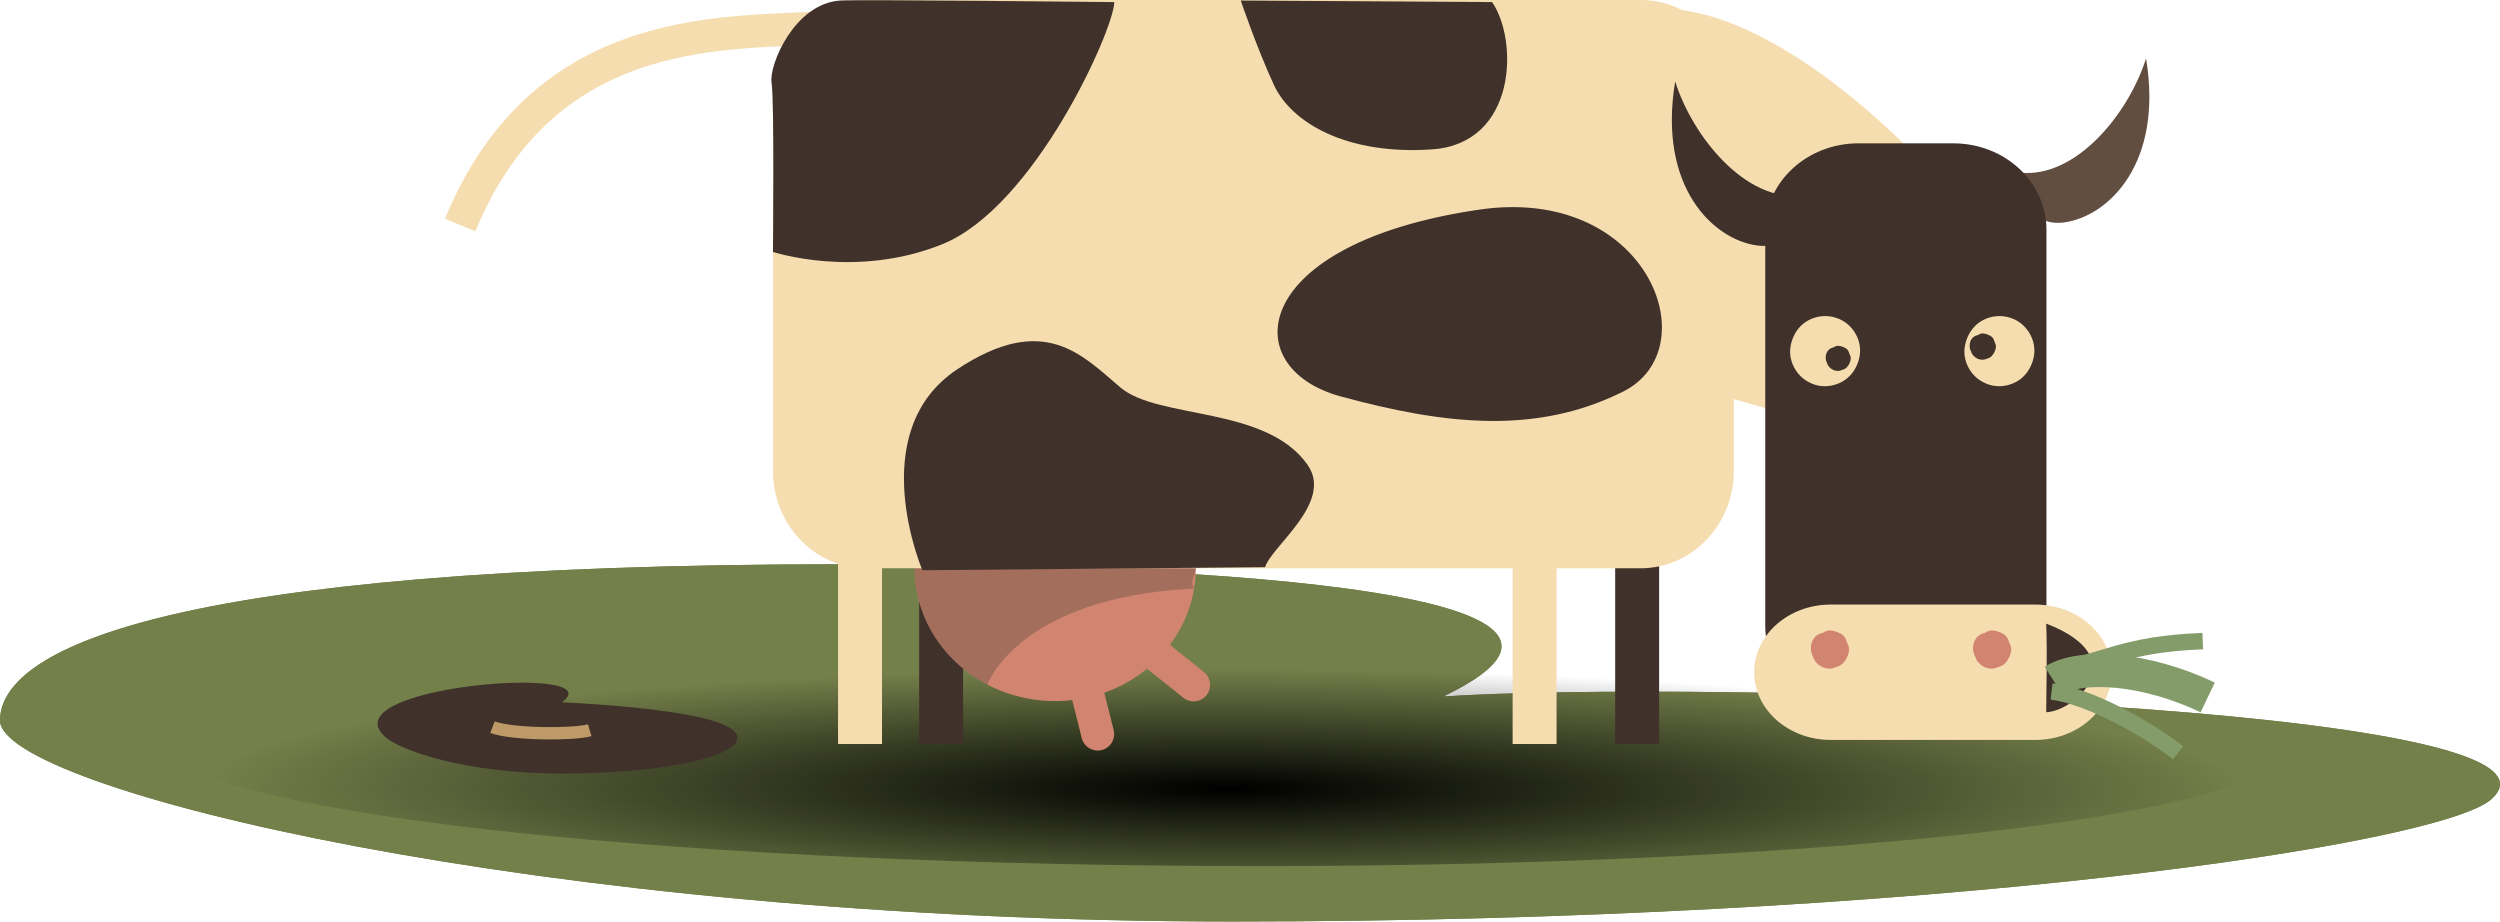 <?xml version="1.0" encoding="utf-8"?>
<!-- Generator: Adobe Illustrator 16.0.4, SVG Export Plug-In . SVG Version: 6.00 Build 0)  -->
<!DOCTYPE svg PUBLIC "-//W3C//DTD SVG 1.1//EN" "http://www.w3.org/Graphics/SVG/1.1/DTD/svg11.dtd">
<svg version="1.1" id="Ebene_1" xmlns="http://www.w3.org/2000/svg" xmlns:xlink="http://www.w3.org/1999/xlink" x="0px" y="0px"
	 width="134.671px" height="49.642px" viewBox="32.933 14.989 134.671 49.642"
	 enable-background="new 32.933 14.989 134.671 49.642" xml:space="preserve">
<g id="Rathaus_Blieskastel">
</g>
<g>
	<path fill="#74804A" d="M32.933,53.804c0,3.639,29.017,10.826,66.44,10.826s65.001-4.131,67.763-6.586
		c5.737-5.104-42.88-6.434-56.458-5.536c13.55-6.478-20.459-7.126-32.209-7.126C41.045,45.383,32.933,50.166,32.933,53.804z"/>
	<path fill="#74804A" d="M32.933,53.804c0,3.639,29.017,10.826,66.44,10.826s65.001-4.131,67.763-6.586
		c5.737-5.104-42.88-6.434-56.458-5.536c13.55-6.478-20.459-7.126-32.209-7.126C41.045,45.383,32.933,50.166,32.933,53.804z"/>
	<polygon fill="#40322A" points="45.531,61.566 45.531,61.566 44.746,61.566 44.746,61.566 44.746,61.566 44.746,61.566 
		45.531,61.566 45.531,61.566 	"/>
	<polygon fill="#40322A" points="43.963,61.566 43.963,61.566 44.746,61.566 44.746,61.566 44.746,61.566 44.746,61.566 
		43.963,61.566 43.963,61.566 	"/>
	<g>
		<path fill="none" stroke="#F5DDB0" stroke-width="1.773" d="M77.473,16.448c-4.875,0.443-15.098-0.638-19.752,10.662"/>
		<path fill="#F5DDB0" d="M136.932,24.225c0,0-7.783-8.776-14.572-8.776c-1.325,0,0.001,19.208,0.166,19.705
			c0.166,0.497,9.438,2.815,10.598,3.312C134.283,38.963,136.932,24.225,136.932,24.225z"/>
		
			<radialGradient id="SVGID_1_" cx="-621.939" cy="6605.67" r="38.654" gradientTransform="matrix(-1.453 -0.005 -2.000000e-04 0.171 -803.32 -1075.198)" gradientUnits="userSpaceOnUse">
			<stop  offset="0.006" style="stop-color:#000000"/>
			<stop  offset="0.982" style="stop-color:#000000;stop-opacity:0"/>
		</radialGradient>
		<path fill="url(#SVGID_1_)" d="M41.768,54.935c-0.006,3.586,25.518,6.587,57.002,6.705c31.498,0.127,57.027-2.688,57.035-6.271
			c0.002-3.582-25.512-6.588-57.008-6.709C67.305,48.543,41.778,51.347,41.768,54.935z"/>
		<rect x="119.94" y="43.076" fill="#40322A" width="2.367" height="11.992"/>
		<rect x="82.446" y="43.076" fill="#40322A" width="2.368" height="11.992"/>
		<ellipse fill="#D18470" cx="89.774" cy="45.576" rx="7.574" ry="7.18"/>
		<path opacity="0.41" fill="#624E41" d="M97.258,46.695c-0.26-0.408,0.09-0.738,0.09-1.119c0-3.965-3.391-7.179-7.572-7.179
			c-4.185,0-7.576,3.214-7.576,7.179c0,2.711,1.586,5.072,3.925,6.294C86.124,51.87,87.762,47.154,97.258,46.695z"/>
		<path fill="#F5DDB0" d="M74.572,40.361c0,2.894,2.251,5.241,5.024,5.241h41.709c2.775,0,5.025-2.347,5.025-5.241V20.229
			c0-2.894-2.25-5.241-5.025-5.241H79.596c-2.773,0-5.024,2.347-5.024,5.241V40.361z"/>
		<rect x="114.416" y="43.076" fill="#F5DDB0" width="2.367" height="11.992"/>
		<rect x="78.078" y="43.076" fill="#F5DDB0" width="2.368" height="11.992"/>
		<path fill="#40322A" d="M113.309,15.101c1.42,2.052,1.344,7.62-3.232,7.935s-7.575-1.42-8.521-3.472
			c-0.945-2.051-1.785-4.546-1.785-4.546L113.309,15.101z"/>
		<path fill="#40322A" d="M101.082,45.543c0.316-1.104,3.692-3.482,2.299-5.497c-2.217-3.2-8.043-2.449-10.094-4.185
			s-4.109-4.073-8.779-0.985c-5.088,3.364-1.887,10.831-1.887,10.831L101.082,45.543z"/>
		<path fill="#40322A" d="M92.958,15.101c0,1.42-4.275,11.031-9.271,13.046c-4.678,1.888-9.116,0.411-9.116,0.411
			s0.083-8.111-0.075-9.109c-0.152-0.954,1.231-4.267,3.693-4.431C79.135,14.956,92.958,15.101,92.958,15.101z"/>
		<path fill="#40322A" d="M112.627,26.28c9.066-1.321,12.385,7.483,7.74,9.804s-9.545,1.806-15.221,0.257
			C99.471,34.793,100.244,28.085,112.627,26.28z"/>
		<path fill="#D18470" d="M92.214,47.871c-0.305,0.383-0.244,0.94,0.14,1.246l4.326,3.459c0.383,0.306,0.939,0.244,1.246-0.139l0,0
			c0.305-0.383,0.244-0.94-0.139-1.246l-4.327-3.459C93.078,47.427,92.52,47.488,92.214,47.871L92.214,47.871z"/>
		<path fill="#D18470" d="M91.205,54.747c0.119,0.476,0.6,0.763,1.074,0.646l0,0c0.477-0.119,0.764-0.601,0.646-1.074l-0.861-3.439
			c-0.119-0.475-0.599-0.764-1.074-0.646l0,0c-0.475,0.119-0.764,0.602-0.646,1.075L91.205,54.747z"/>
		<g>
			<path fill="#624E41" d="M141.752,24.289c2.998,0.315,5.839-3.156,6.785-6.154c0.947,5.681-2.051,8.521-4.418,8.836
				S141.752,24.289,141.752,24.289z"/>
			<path fill="#40322A" d="M129.957,25.531c-2.998,0.315-5.838-3.156-6.785-6.154c-0.947,5.681,2.051,8.521,4.418,8.836
				S129.957,25.531,129.957,25.531z"/>
			<path fill="#40322A" d="M128.024,48.697c0,2.565,2.25,4.645,5.025,4.645h5.1c2.774,0,5.023-2.079,5.023-4.645V27.355
				c0-2.565-2.249-4.645-5.023-4.645h-5.1c-2.775,0-5.025,2.08-5.025,4.645V48.697z"/>
			<g>
				<path fill="#F5DDB0" d="M142.364,34.627c0.193-0.459,0.219-0.949,0.025-1.429c-0.196-0.475-0.547-0.838-1.006-1.031
					c-0.488-0.204-0.993-0.199-1.471-0.007c-0.479,0.197-0.809,0.56-1.002,1.02c-0.191,0.458-0.221,0.949-0.023,1.426
					c0.195,0.479,0.546,0.842,1.035,1.046c0.459,0.193,0.964,0.188,1.44-0.008C141.838,35.448,142.172,35.085,142.364,34.627z"/>
			</g>
			<g>
				<path fill="#40322A" d="M140.388,33.914c0.083-0.199,0.089-0.335-0.017-0.521c-0.053-0.207-0.152-0.296-0.352-0.378
					c-0.155-0.065-0.371-0.11-0.518,0.015c-0.207,0.053-0.339,0.138-0.422,0.335c-0.066,0.159-0.068,0.391,0.041,0.575
					c0.029,0.151,0.196,0.312,0.354,0.377c0.197,0.083,0.346,0.055,0.514-0.013C140.198,34.252,140.322,34.072,140.388,33.914z"/>
			</g>
			<g>
				<path fill="#F5DDB0" d="M132.975,34.627c0.193-0.459,0.219-0.949,0.026-1.429c-0.196-0.475-0.548-0.838-1.007-1.031
					c-0.488-0.204-0.992-0.199-1.471-0.007c-0.479,0.197-0.809,0.56-1.002,1.02c-0.19,0.458-0.221,0.949-0.023,1.426
					c0.196,0.479,0.546,0.842,1.035,1.046c0.459,0.193,0.965,0.188,1.441-0.008C132.45,35.448,132.783,35.085,132.975,34.627z"/>
			</g>
			<g>
				<path fill="#40322A" d="M132.572,34.537c0.079-0.19,0.085-0.32-0.017-0.497c-0.05-0.198-0.145-0.283-0.336-0.361
					c-0.146-0.062-0.354-0.104-0.492,0.014c-0.199,0.05-0.324,0.132-0.404,0.321c-0.064,0.151-0.064,0.373,0.04,0.548
					c0.028,0.145,0.187,0.297,0.337,0.361c0.189,0.079,0.33,0.052,0.49-0.013C132.389,34.86,132.508,34.688,132.572,34.537z"/>
			</g>
			<path fill="#F5DDB0" d="M127.428,51.202c0,2.013,1.846,3.646,4.125,3.646h11.018c2.278,0,4.125-1.633,4.125-3.646l0,0
				c0-2.015-1.847-3.646-4.125-3.646h-11.018C129.274,47.555,127.428,49.187,127.428,51.202L127.428,51.202z"/>
			<g>
				<path fill="#D18470" d="M132.449,50.349c0.121-0.289,0.129-0.487-0.025-0.756c-0.076-0.301-0.221-0.432-0.508-0.551
					c-0.227-0.094-0.541-0.158-0.752,0.021c-0.302,0.076-0.493,0.201-0.613,0.488c-0.098,0.23-0.1,0.567,0.06,0.834
					c0.042,0.22,0.284,0.451,0.513,0.549c0.287,0.119,0.504,0.08,0.746-0.02C132.172,50.838,132.354,50.578,132.449,50.349z"/>
			</g>
			<g>
				<path fill="#D18470" d="M141.184,50.349c0.121-0.289,0.129-0.487-0.024-0.756c-0.076-0.301-0.221-0.432-0.509-0.551
					c-0.227-0.094-0.541-0.158-0.752,0.021c-0.302,0.076-0.492,0.201-0.613,0.488c-0.098,0.23-0.1,0.567,0.06,0.834
					c0.042,0.22,0.284,0.451,0.514,0.549c0.286,0.119,0.503,0.08,0.746-0.02C140.906,50.838,141.088,50.578,141.184,50.349z"/>
			</g>
			<path fill="#40322A" d="M143.159,48.582c4.773,1.832,1.569,4.709,0,4.775C143.159,52.31,143.223,50.151,143.159,48.582z"/>
			<path fill="none" stroke="#839C6A" stroke-width="0.886" d="M150.262,55.54c-1.848-1.45-4.951-3.087-6.813-3.3"/>
			<path fill="none" stroke="#839C6A" stroke-width="0.886" d="M143.781,51.039c2.506-0.396,3.553-1.354,7.811-1.514"/>
			<path fill="none" stroke="#839C6A" stroke-width="1.773" d="M151.859,52.558c-3.354-1.596-6.848-1.831-8.304-0.904"/>
		</g>
		<path fill="#40322A" d="M53.748,54.739c0.818,0.677,4.232,1.921,9.453,1.921c5.223,0,9.455-0.86,9.455-1.921
			c0-1.06-4.191-1.644-9.455-1.921C66.091,50.722,50.38,51.951,53.748,54.739z"/>
		<path fill="none" stroke="#BD9A68" stroke-width="0.665" d="M64.701,54.323c-0.818,0.245-4.174,0.245-5.238-0.163"/>
	</g>
</g>
</svg>
